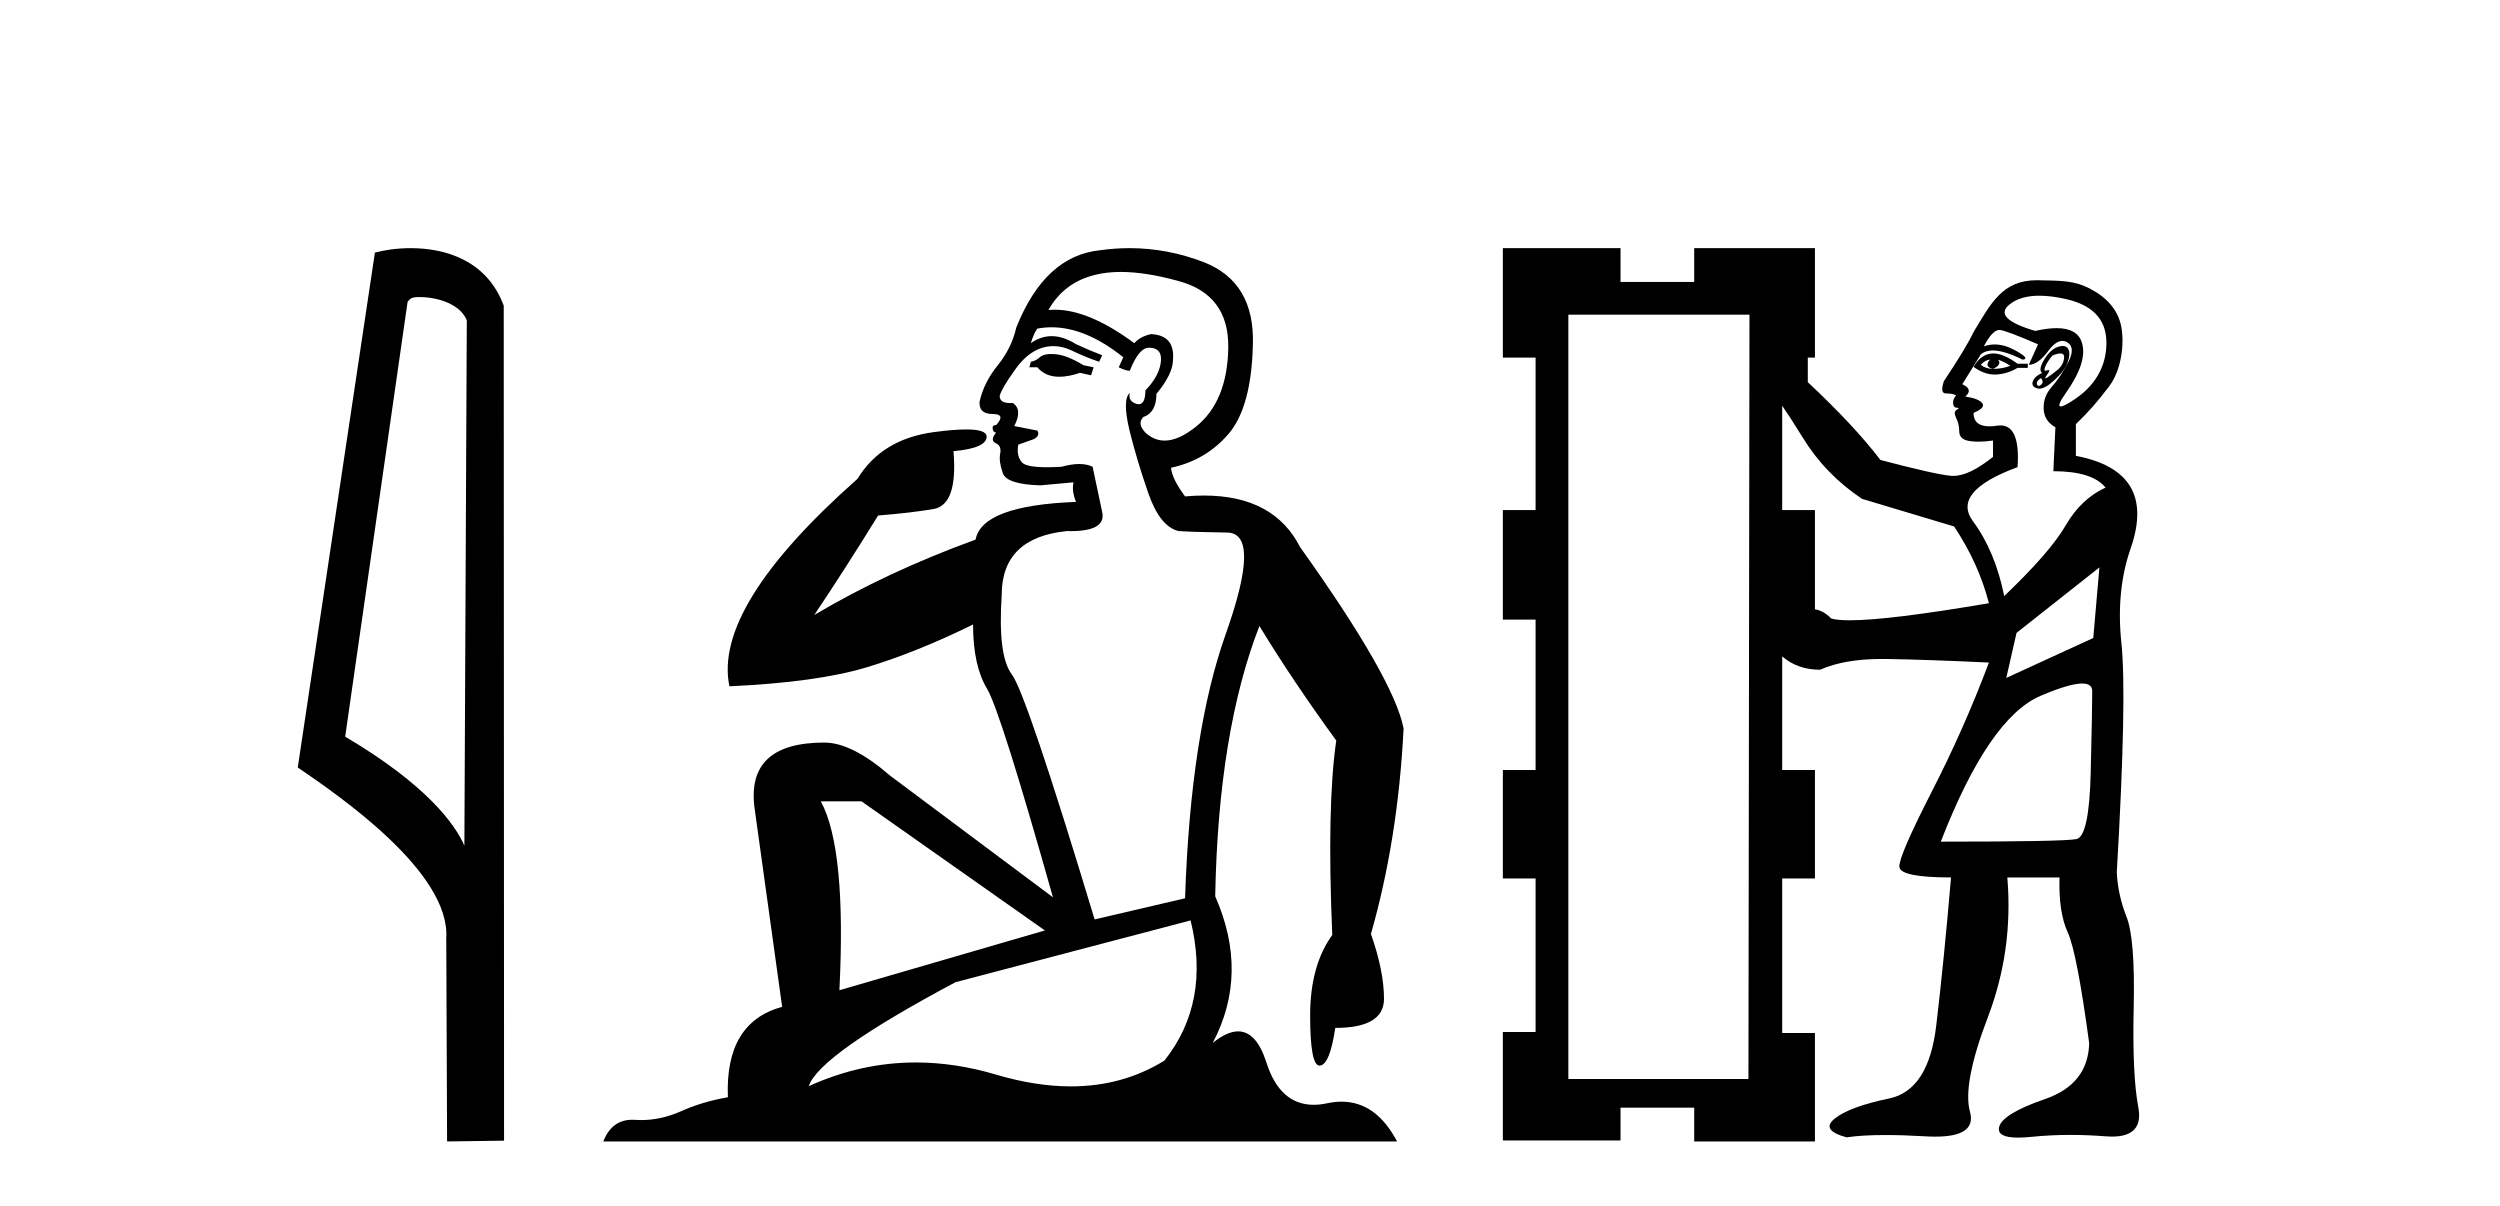<?xml version='1.0' encoding='UTF-8' standalone='yes'?><svg xmlns='http://www.w3.org/2000/svg' xmlns:xlink='http://www.w3.org/1999/xlink' width='85.0' height='41.0' ><path d='M 14.259 10.1 C 14.884 10.1 15.648 10.34 15.871 10.89 L 15.789 28.751 L 15.789 28.751 C 15.473 28.034 14.531 26.699 11.736 25.046 L 13.858 10.263 C 13.958 10.157 13.955 10.1 14.259 10.1 ZM 15.789 28.751 L 15.789 28.751 C 15.789 28.751 15.789 28.751 15.789 28.751 L 15.789 28.751 L 15.789 28.751 ZM 13.962 8.437 C 13.484 8.437 13.053 8.505 12.747 8.588 L 10.124 26.094 C 11.512 27.044 15.325 29.648 15.173 31.91 L 15.201 38.809 L 17.138 38.783 L 17.127 10.393 C 16.551 8.837 15.12 8.437 13.962 8.437 Z' style='fill:#000000;stroke:none' /><path d='M 35.746 12.036 Q 35.492 12.036 35.373 12.129 Q 35.236 12.266 35.048 12.3 L 34.997 12.488 L 35.27 12.488 Q 35.54 12.81 36.018 12.81 Q 36.327 12.81 36.722 12.676 L 37.098 12.761 L 37.183 12.488 L 36.842 12.419 Q 36.278 12.078 35.902 12.044 Q 35.819 12.036 35.746 12.036 ZM 38.105 9.246 Q 38.944 9.246 40.053 9.55 Q 41.795 10.011 41.761 11.839 Q 41.727 13.649 40.668 14.503 Q 40.074 14.98 39.597 14.98 Q 39.237 14.98 38.943 14.708 Q 38.652 14.401 38.874 14.179 Q 39.318 14.025 39.318 13.393 Q 39.882 12.71 39.882 12.232 Q 39.95 11.395 39.131 11.36 Q 38.755 11.446 38.567 11.668 Q 37.024 10.53 35.865 10.53 Q 35.754 10.53 35.646 10.541 L 35.646 10.541 Q 36.176 9.601 37.235 9.345 Q 37.626 9.246 38.105 9.246 ZM 35.752 11.128 Q 36.919 11.128 38.191 12.146 L 38.037 12.488 Q 38.276 12.607 38.413 12.607 Q 38.721 11.822 39.062 11.822 Q 39.506 11.822 39.472 12.266 Q 39.438 12.761 38.943 13.274 Q 38.943 13.743 38.715 13.743 Q 38.685 13.743 38.652 13.735 Q 38.345 13.649 38.413 13.359 L 38.413 13.359 Q 38.157 13.581 38.396 14.606 Q 38.652 15.648 39.045 16.775 Q 39.438 17.902 40.07 18.056 Q 40.565 18.09 41.727 18.107 Q 42.888 18.124 41.693 21.506 Q 40.48 24.888 40.292 30.542 L 37.217 31.26 Q 34.894 23.573 34.399 22.924 Q 33.921 22.292 34.058 20.225 Q 34.058 18.278 36.278 18.056 Q 36.342 18.058 36.403 18.058 Q 37.62 18.058 37.474 17.407 Q 37.337 16.741 37.149 15.87 Q 36.961 15.776 36.696 15.776 Q 36.432 15.776 36.09 15.87 Q 35.817 15.886 35.597 15.886 Q 34.884 15.886 34.741 15.716 Q 34.553 15.494 34.621 15.118 L 35.151 14.93 Q 35.373 14.811 35.27 14.64 L 34.485 14.486 Q 34.775 13.923 34.433 13.701 Q 34.384 13.704 34.34 13.704 Q 33.989 13.704 33.989 13.461 Q 34.058 13.205 34.485 12.607 Q 34.894 12.01 35.39 11.839 Q 35.603 11.768 35.817 11.768 Q 36.116 11.768 36.415 11.907 Q 36.91 12.146 37.371 12.3 L 37.474 12.078 Q 37.064 11.924 36.585 11.702 Q 36.153 11.429 35.757 11.429 Q 35.387 11.429 35.048 11.668 Q 35.151 11.326 35.27 11.173 Q 35.509 11.128 35.752 11.128 ZM 29.292 27.246 L 35.526 31.635 L 28.54 33.668 Q 28.78 28.851 27.908 27.246 ZM 40.48 31.294 Q 41.163 34.078 39.592 36.059 Q 38.174 36.937 36.409 36.937 Q 35.218 36.937 33.87 36.538 Q 32.48 36.124 31.141 36.124 Q 29.27 36.124 27.498 36.93 Q 27.84 35.871 32.486 33.395 L 40.48 31.294 ZM 38.405 8.437 Q 37.908 8.437 37.405 8.508 Q 35.526 8.696 34.553 11.138 Q 34.399 11.822 33.938 12.402 Q 33.46 12.983 33.306 13.649 Q 33.272 14.076 33.75 14.076 Q 34.211 14.076 33.87 14.452 Q 33.733 14.452 33.75 14.572 Q 33.767 14.708 33.87 14.708 Q 33.648 14.965 33.853 15.067 Q 34.058 15.152 34.006 15.426 Q 33.955 15.682 34.092 16.075 Q 34.211 16.468 35.373 16.502 L 36.5 16.399 L 36.5 16.399 Q 36.432 16.69 36.585 17.065 Q 33.391 17.185 33.169 18.347 Q 30.163 19.44 27.686 20.909 Q 28.728 19.354 29.856 17.527 Q 30.949 17.441 31.752 17.305 Q 32.571 17.151 32.418 15.34 Q 33.545 15.238 33.545 14.845 Q 33.545 14.601 32.852 14.601 Q 32.43 14.601 31.752 14.691 Q 29.975 14.93 29.155 16.28 Q 24.236 20.635 24.8 23.334 Q 27.789 23.197 29.48 22.685 Q 31.171 22.173 33.084 21.233 Q 33.084 22.634 33.562 23.42 Q 34.023 24.205 35.8 30.508 L 30.266 26.374 Q 28.967 25.247 28.028 25.247 Q 25.363 25.247 25.654 27.468 L 26.593 34.232 Q 24.646 34.761 24.748 37.306 Q 23.86 37.46 23.109 37.802 Q 22.46 38.082 21.798 38.082 Q 21.693 38.082 21.589 38.075 Q 21.541 38.072 21.496 38.072 Q 20.801 38.072 20.512 38.809 L 47.5 38.809 Q 46.788 37.457 45.614 37.457 Q 45.379 37.457 45.126 37.511 Q 44.883 37.563 44.665 37.563 Q 43.518 37.563 43.059 36.128 Q 42.72 35.067 42.097 35.067 Q 41.717 35.067 41.231 35.461 Q 42.478 33.104 41.317 30.474 Q 41.419 24.888 42.82 21.284 Q 43.93 23.112 45.433 25.179 Q 45.109 27.399 45.297 31.789 Q 44.545 32.831 44.545 34.522 Q 44.545 36.23 44.863 36.23 Q 44.866 36.23 44.87 36.23 Q 45.211 36.213 45.399 34.949 Q 47.056 34.949 47.056 33.958 Q 47.056 33.019 46.612 31.755 Q 47.534 28.527 47.722 24.769 Q 47.398 23.078 44.204 18.603 Q 43.311 16.848 40.932 16.848 Q 40.624 16.848 40.292 16.878 Q 39.848 16.28 39.814 15.904 Q 41.009 15.648 41.778 14.742 Q 42.547 13.837 42.598 11.719 Q 42.666 9.601 40.941 8.918 Q 39.695 8.437 38.405 8.437 Z' style='fill:#000000;stroke:none' /><path d='M 67.657 12.229 C 67.518 12.391 67.553 12.496 67.762 12.542 C 67.599 12.542 67.46 12.496 67.344 12.403 C 67.46 12.287 67.565 12.229 67.657 12.229 ZM 67.936 12.229 C 68.075 12.275 68.214 12.345 68.353 12.438 C 68.168 12.507 67.97 12.542 67.762 12.542 C 67.97 12.449 68.028 12.345 67.936 12.229 ZM 67.772 12.017 C 67.751 12.017 67.73 12.018 67.71 12.02 C 67.466 12.043 67.263 12.194 67.101 12.473 C 67.341 12.647 67.581 12.735 67.821 12.735 C 67.836 12.735 67.851 12.734 67.866 12.733 C 68.121 12.722 68.365 12.647 68.597 12.507 L 68.945 12.507 L 68.945 12.368 L 68.597 12.368 C 68.278 12.134 68.003 12.017 67.772 12.017 ZM 70.052 12.017 C 70.144 12.017 70.186 12.065 70.18 12.159 C 70.168 12.322 70.093 12.461 69.954 12.577 C 69.814 12.693 69.698 12.78 69.606 12.838 C 69.577 12.856 69.557 12.865 69.546 12.865 C 69.522 12.865 69.542 12.821 69.606 12.733 C 69.679 12.633 69.694 12.583 69.653 12.583 C 69.641 12.583 69.626 12.587 69.606 12.594 C 69.584 12.602 69.567 12.606 69.553 12.606 C 69.506 12.606 69.5 12.562 69.536 12.473 C 69.582 12.357 69.664 12.229 69.78 12.09 C 69.896 12.042 69.986 12.017 70.052 12.017 ZM 69.397 12.855 C 69.467 12.948 69.467 13.023 69.397 13.081 C 69.365 13.108 69.338 13.121 69.316 13.121 C 69.29 13.121 69.27 13.102 69.258 13.064 C 69.235 12.994 69.281 12.925 69.397 12.855 ZM 70.135 11.763 C 70.088 11.763 70.033 11.773 69.971 11.794 C 69.797 11.852 69.64 11.997 69.501 12.229 C 69.362 12.461 69.339 12.612 69.432 12.681 C 69.269 12.751 69.165 12.844 69.119 12.96 C 69.072 13.076 69.119 13.157 69.258 13.203 C 69.282 13.211 69.308 13.215 69.335 13.215 C 69.465 13.215 69.631 13.124 69.832 12.942 C 70.075 12.722 70.232 12.513 70.301 12.316 C 70.371 12.119 70.377 11.968 70.319 11.864 C 70.282 11.797 70.22 11.763 70.135 11.763 ZM 69.339 10.054 C 69.608 10.054 69.914 10.093 70.256 10.171 C 71.134 10.373 71.588 10.841 71.616 11.575 C 71.645 12.309 71.338 13.034 70.558 13.562 C 70.3 13.737 70.14 13.819 70.066 13.819 C 69.963 13.819 70.03 13.657 70.234 13.368 C 70.746 12.643 70.932 12.065 70.774 11.618 C 70.665 11.311 70.382 11.157 69.924 11.157 C 69.717 11.157 69.475 11.188 69.197 11.251 C 68.218 10.963 67.93 10.661 68.333 10.344 C 68.58 10.15 68.915 10.054 69.339 10.054 ZM 67.978 11.218 C 67.987 11.218 67.996 11.219 68.005 11.22 C 68.168 11.243 68.597 11.406 69.293 11.707 L 68.979 12.403 C 69.188 12.403 69.409 12.246 69.64 11.933 C 69.81 11.705 69.97 11.591 70.12 11.591 C 70.176 11.591 70.231 11.606 70.284 11.638 C 70.481 11.754 70.493 11.98 70.319 12.316 C 70.145 12.652 69.959 12.931 69.762 13.151 C 69.565 13.371 69.472 13.621 69.484 13.899 C 69.496 14.177 69.629 14.386 69.884 14.525 L 69.814 16.021 C 70.696 16.021 71.287 16.207 71.589 16.578 C 71.032 16.833 70.58 17.262 70.232 17.865 C 69.884 18.468 69.188 19.268 68.144 20.266 C 67.936 19.245 67.582 18.399 67.083 17.726 C 66.585 17.053 67.089 16.439 68.597 15.882 C 68.661 14.937 68.467 14.464 68.014 14.464 C 67.978 14.464 67.94 14.467 67.901 14.473 C 67.805 14.488 67.718 14.495 67.639 14.495 C 67.28 14.495 67.101 14.343 67.101 14.038 C 67.379 13.922 67.478 13.812 67.396 13.708 C 67.315 13.603 67.124 13.528 66.822 13.482 C 67.008 13.319 66.973 13.18 66.718 13.064 L 67.344 12.055 C 67.446 11.962 67.584 11.916 67.756 11.916 C 68.015 11.916 68.353 12.02 68.771 12.229 C 68.956 12.206 68.863 12.096 68.492 11.899 C 68.259 11.774 68.034 11.712 67.819 11.712 C 67.692 11.712 67.569 11.734 67.449 11.777 C 67.646 11.404 67.822 11.218 67.978 11.218 ZM 60.595 13.795 C 60.757 14.027 60.989 14.386 61.291 14.873 C 61.801 15.708 62.474 16.404 63.309 16.961 L 66.44 17.9 C 66.996 18.735 67.391 19.605 67.623 20.509 C 65.353 20.896 63.777 21.09 62.895 21.09 C 62.615 21.09 62.405 21.07 62.265 21.031 C 62.079 20.846 61.894 20.741 61.708 20.718 L 61.708 17.343 L 60.595 17.343 L 60.595 13.795 ZM 71.38 19.292 L 71.171 21.692 L 68.214 23.049 L 68.562 21.518 L 71.38 19.292 ZM 70.794 23.24 C 71.022 23.24 71.136 23.327 71.136 23.501 C 71.136 23.896 71.119 24.818 71.084 26.267 C 71.05 27.717 70.887 28.471 70.597 28.529 C 70.307 28.587 68.771 28.616 65.987 28.616 C 67.078 25.809 68.208 24.157 69.38 23.658 C 70.034 23.379 70.505 23.24 70.794 23.24 ZM 59.482 10.698 L 59.447 36.687 L 53.324 36.687 L 53.324 10.698 ZM 51.097 8.437 L 51.097 12.159 L 52.21 12.159 L 52.21 17.343 L 51.097 17.343 L 51.097 21.066 L 52.21 21.066 L 52.21 26.18 L 51.097 26.18 L 51.097 29.868 L 52.21 29.868 L 52.21 35.087 L 51.097 35.087 L 51.097 38.775 L 55.098 38.775 L 55.098 37.661 L 57.603 37.661 L 57.603 38.809 L 61.708 38.809 L 61.708 35.121 L 60.595 35.121 L 60.595 29.868 L 61.708 29.868 L 61.708 26.18 L 60.595 26.18 L 60.595 22.318 C 60.943 22.62 61.372 22.771 61.882 22.771 C 62.437 22.527 63.135 22.405 63.976 22.405 C 64.014 22.405 64.052 22.405 64.091 22.405 C 64.984 22.417 66.161 22.458 67.623 22.527 C 67.066 24.012 66.417 25.479 65.674 26.928 C 64.932 28.378 64.567 29.224 64.578 29.468 C 64.59 29.711 65.176 29.833 66.335 29.833 C 66.173 31.735 66.005 33.417 65.831 34.878 C 65.657 36.339 65.123 37.163 64.23 37.348 C 63.338 37.534 62.723 37.76 62.387 38.027 C 62.05 38.293 62.184 38.508 62.787 38.67 C 63.131 38.617 63.571 38.591 64.104 38.591 C 64.505 38.591 64.959 38.606 65.466 38.635 C 65.584 38.642 65.695 38.646 65.8 38.646 C 66.743 38.646 67.136 38.364 66.979 37.8 C 66.805 37.174 67.008 36.101 67.588 34.582 C 68.168 33.063 68.388 31.48 68.249 29.833 L 70.023 29.833 C 70 30.622 70.093 31.242 70.301 31.695 C 70.51 32.147 70.754 33.405 71.032 35.469 C 71.009 36.397 70.51 37.029 69.536 37.366 C 68.562 37.702 68.04 38.021 67.97 38.322 C 67.916 38.56 68.131 38.679 68.616 38.679 C 68.747 38.679 68.897 38.67 69.066 38.653 C 69.497 38.609 69.94 38.587 70.394 38.587 C 70.784 38.587 71.182 38.603 71.589 38.635 C 71.665 38.641 71.738 38.644 71.807 38.644 C 72.531 38.644 72.829 38.311 72.702 37.644 C 72.563 36.913 72.511 35.777 72.546 34.234 C 72.58 32.692 72.499 31.671 72.302 31.173 C 72.105 30.674 71.995 30.17 71.971 29.659 C 72.203 25.67 72.256 23.072 72.128 21.866 C 72 20.66 72.111 19.57 72.459 18.596 C 73.038 16.879 72.412 15.847 70.58 15.499 L 70.58 14.421 C 71.045 13.967 71.281 13.699 71.708 13.139 C 72.074 12.66 72.224 11.876 72.143 11.227 C 72.062 10.577 71.653 10.13 71.084 9.828 C 70.516 9.527 70.071 9.547 69.316 9.529 C 69.294 9.528 69.271 9.528 69.25 9.528 C 68.08 9.528 67.693 10.311 67.101 11.29 C 66.938 11.638 66.602 12.194 66.092 12.96 C 65.999 13.238 66.022 13.377 66.161 13.377 C 66.324 13.377 66.44 13.4 66.509 13.447 C 66.44 13.516 66.405 13.597 66.405 13.69 C 66.405 13.806 66.451 13.864 66.544 13.864 C 66.614 13.864 66.608 13.887 66.527 13.934 C 66.445 13.98 66.44 14.073 66.509 14.212 C 66.579 14.351 66.614 14.502 66.614 14.664 C 66.614 14.85 66.73 14.96 66.962 14.995 C 67.061 15.01 67.167 15.017 67.279 15.017 C 67.429 15.017 67.589 15.004 67.762 14.978 L 67.762 15.534 C 67.222 15.966 66.773 16.181 66.415 16.181 C 66.388 16.181 66.361 16.18 66.335 16.178 C 65.964 16.143 65.164 15.963 63.935 15.639 C 63.332 14.85 62.508 13.969 61.465 12.994 L 61.465 12.159 L 61.708 12.159 L 61.708 8.437 L 57.603 8.437 L 57.603 9.585 L 55.098 9.585 L 55.098 8.437 Z' style='fill:#000000;stroke:none' /></svg>